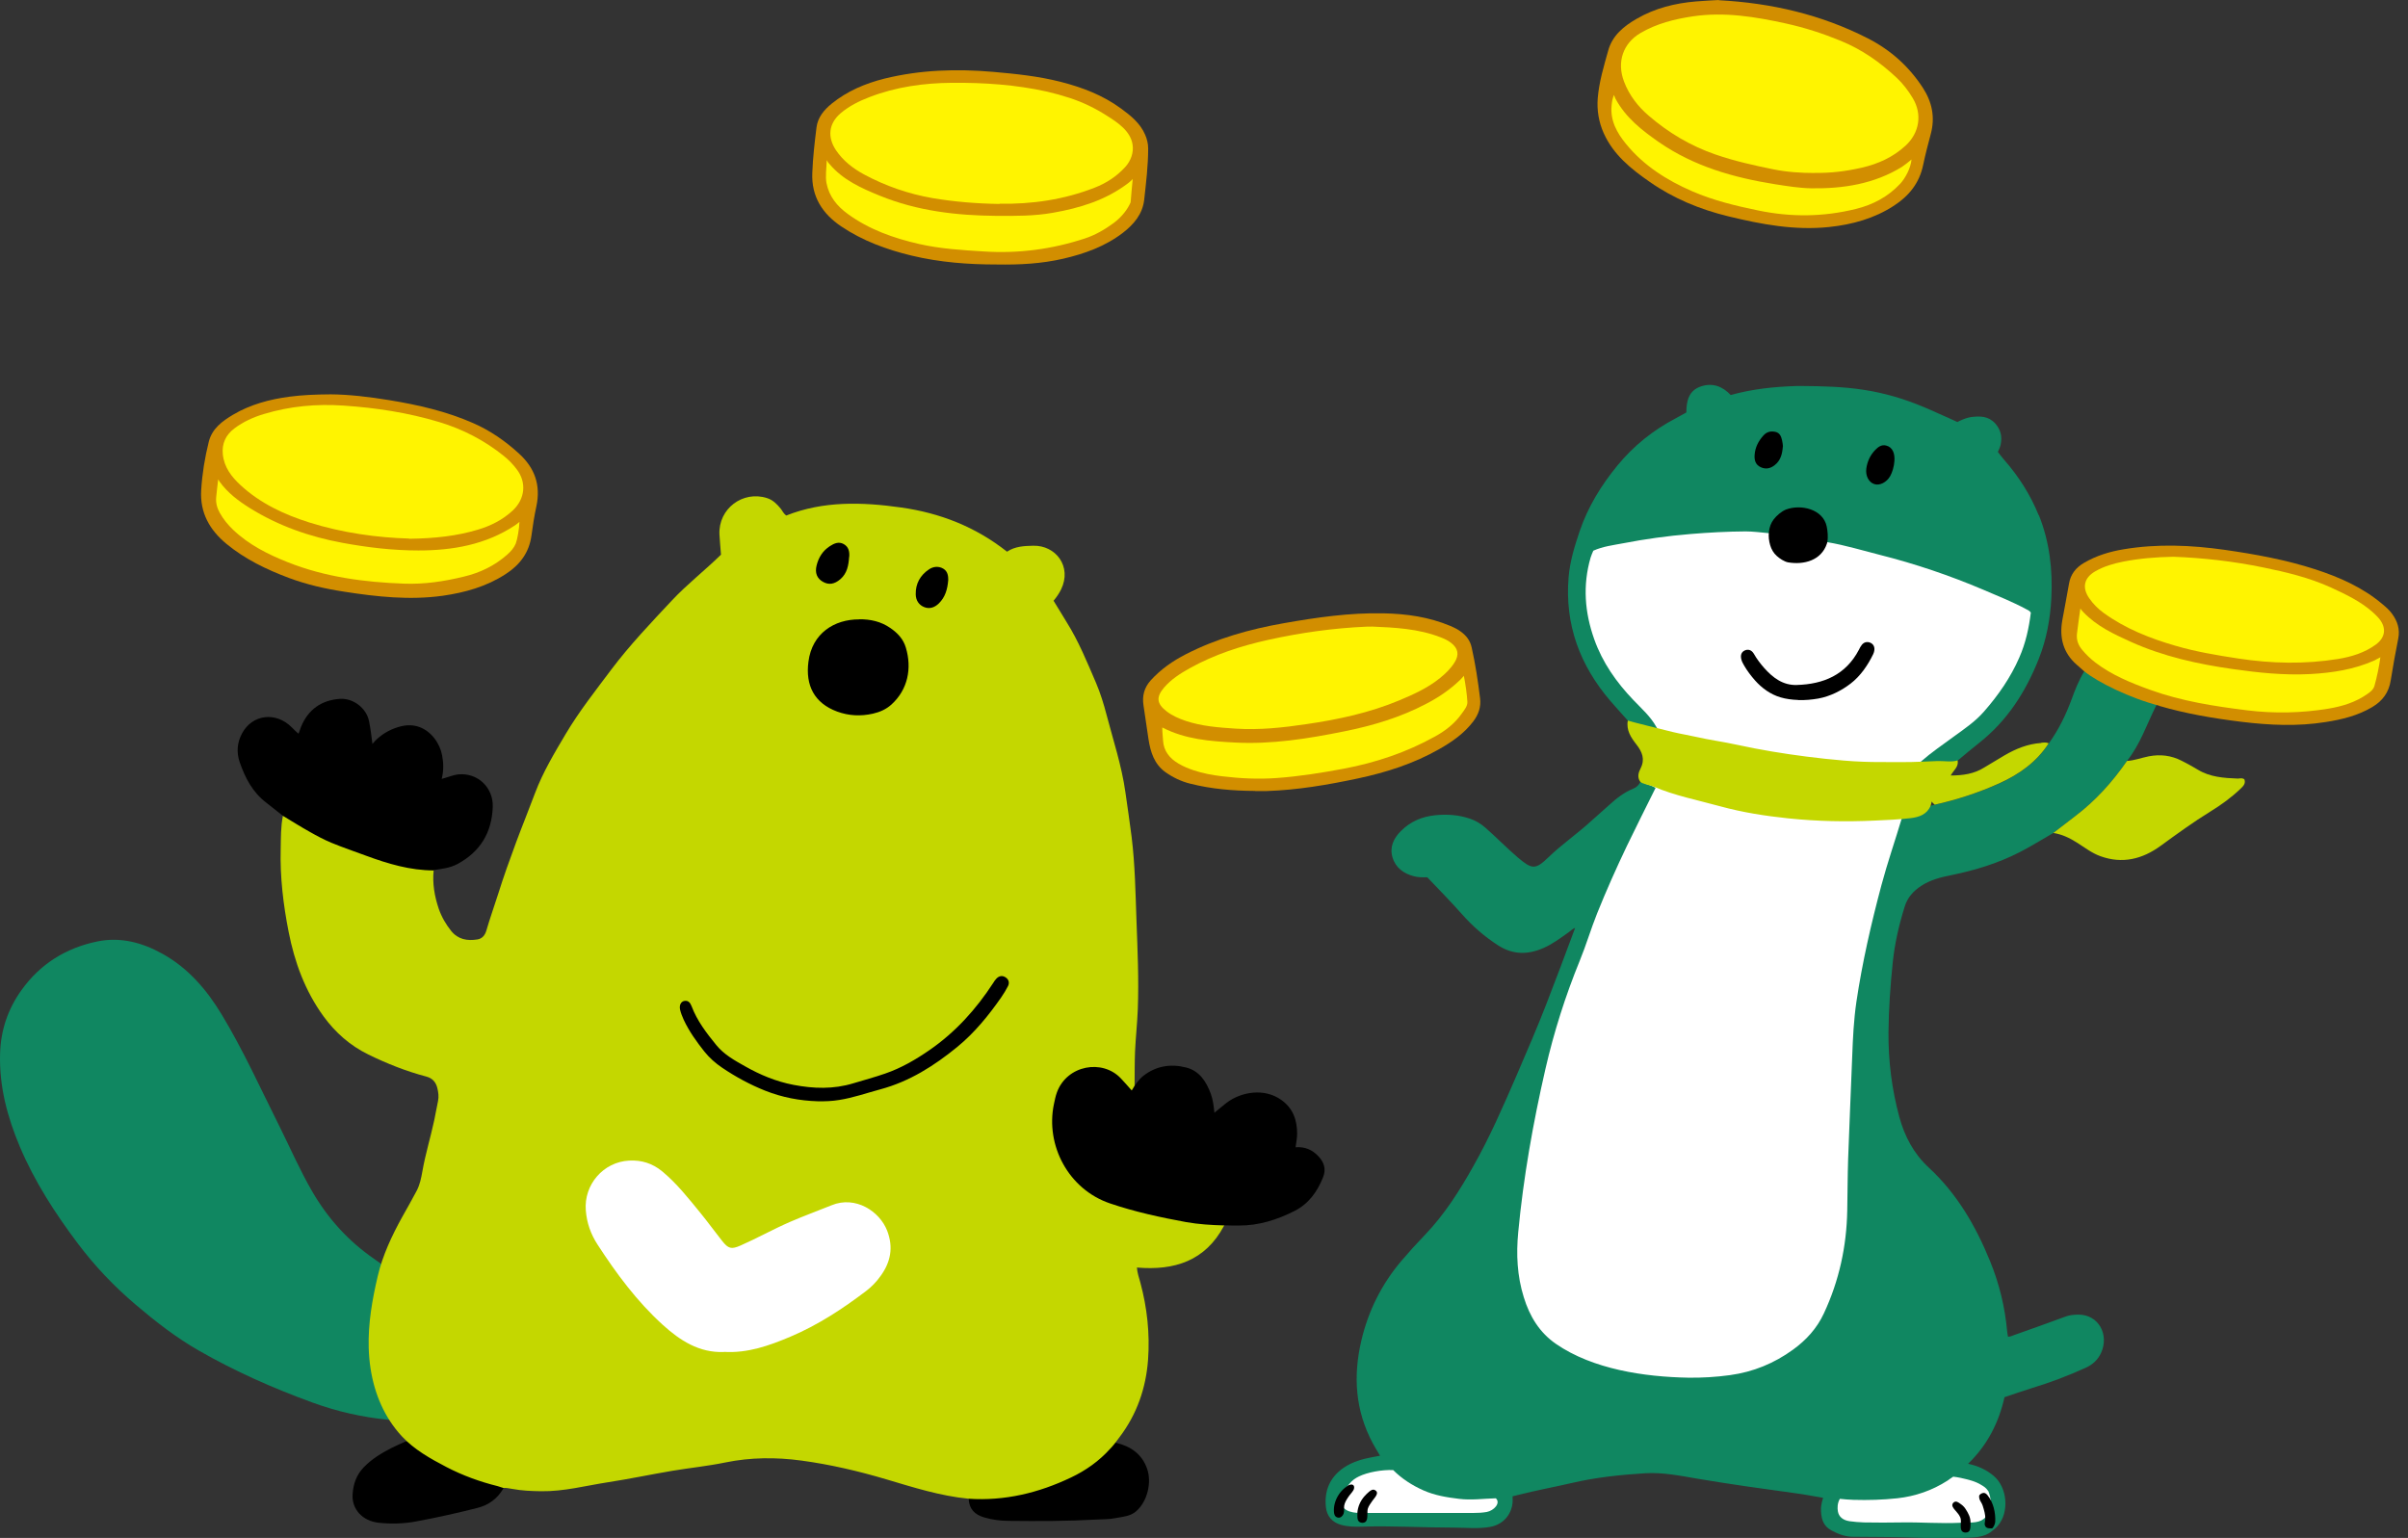 <svg width="263" height="168" viewBox="0 0 263 168" fill="none" xmlns="http://www.w3.org/2000/svg">
<rect x="0" y="0" width="263" height="168" fill="#333333" stroke="none"/>
<g clip-path="url(#clip0_3043_1148)">
<path fill-rule="evenodd" clip-rule="evenodd" d="M42.413 155.09C39.57 154.813 36.812 154.187 34.139 153.212C29.84 151.646 25.673 149.803 21.71 147.527C19.242 146.118 17.002 144.372 14.834 142.53C12.473 140.53 10.354 138.302 8.499 135.833C6.018 132.534 3.79 129.089 2.177 125.284C0.804 122.032 -0.1 118.66 0.009 115.083C0.081 112.53 0.864 110.23 2.345 108.158C4.393 105.292 7.199 103.558 10.595 102.847C13.124 102.318 15.508 102.944 17.736 104.184C20.542 105.738 22.553 108.086 24.191 110.784C26.588 114.746 28.479 118.961 30.55 123.092C31.718 125.44 32.766 127.849 34.091 130.137C35.801 133.088 38.029 135.557 40.835 137.496C41.112 137.688 41.377 137.881 41.642 138.074C43.207 138.784 47.531 142.108 47.422 147.154C47.302 152.2 44.544 155.223 42.437 155.09H42.413Z" fill="#108761"/>
<path fill-rule="evenodd" clip-rule="evenodd" d="M121.909 157.608C123.499 157.993 124.715 158.824 125.281 160.426C125.823 161.943 125.305 164.027 124.101 165.074C123.451 165.653 122.608 165.676 121.825 165.833C121.139 165.978 120.44 165.942 119.754 165.99C116.562 166.17 113.371 166.17 110.179 166.134C109.276 166.134 108.385 166.014 107.506 165.761C106.458 165.46 105.844 164.834 105.796 163.714C105.796 161.401 112.708 156.006 121.909 157.608Z" fill="black"/>
<path fill-rule="evenodd" clip-rule="evenodd" d="M44.4 157.415C48.844 156.524 53.625 157.741 54.998 162.558C54.347 163.702 53.372 164.413 52.12 164.726C49.928 165.28 47.724 165.773 45.508 166.183C44.135 166.448 42.75 166.484 41.365 166.34C39.583 166.147 38.402 164.858 38.511 163.22C38.583 162.112 38.932 161.101 39.727 160.282C40.594 159.379 41.654 158.74 42.75 158.174C43.292 157.897 43.846 157.668 44.4 157.415Z" fill="black"/>
<path fill-rule="evenodd" clip-rule="evenodd" d="M47.362 95.08C47.218 96.513 47.459 97.911 47.916 99.26C48.229 100.163 48.699 100.97 49.277 101.692C50.024 102.62 51.035 102.8 52.143 102.619C52.685 102.535 52.974 102.138 53.119 101.656C53.504 100.319 53.974 99.019 54.395 97.694C54.998 95.767 55.684 93.864 56.383 91.973C57.045 90.191 57.767 88.432 58.43 86.65C59.297 84.338 60.562 82.242 61.802 80.147C63.271 77.678 65.054 75.426 66.776 73.126C68.799 70.44 71.111 68.019 73.4 65.575C75.061 63.804 76.976 62.323 78.747 60.589C78.698 59.878 78.614 59.132 78.578 58.385C78.445 55.579 81.119 53.556 83.781 54.411C84.419 54.616 84.853 55.061 85.262 55.555C85.455 55.784 85.551 56.085 85.876 56.313C89.923 54.712 94.126 54.832 98.401 55.434C102.688 56.037 106.554 57.554 109.986 60.264C110.866 59.674 111.853 59.637 112.853 59.613C115.297 59.553 117.116 61.877 115.888 64.394C115.671 64.828 115.406 65.225 115.069 65.623C115.562 66.406 116.02 67.189 116.49 67.947C117.814 70.055 118.742 72.355 119.717 74.619C120.187 75.727 120.548 76.895 120.849 78.051C121.584 80.858 122.499 83.615 122.909 86.494C123.138 88.132 123.39 89.769 123.595 91.419C123.969 94.454 124.017 97.537 124.125 100.548C124.246 103.787 124.39 107.015 124.27 110.243C124.209 111.784 124.041 113.314 123.969 114.843C123.92 116.048 123.932 117.252 123.92 118.468C123.704 121.395 127.509 128.018 129.966 129.427C132.411 130.836 134.651 131.511 133.675 133.919C131.64 137.737 128.28 138.809 124.173 138.46C124.209 139.026 124.402 139.568 124.547 140.098C125.293 142.868 125.594 145.674 125.39 148.528C125.161 151.635 124.173 154.489 122.27 156.994C122.126 157.187 122.078 157.259 121.753 157.681C121.512 157.994 121.319 158.186 121.259 158.247C120.055 159.595 118.585 160.631 116.984 161.39C113.455 163.076 109.734 163.979 105.783 163.714C102.7 163.413 99.75 162.474 96.799 161.595C93.752 160.691 90.657 159.969 87.526 159.547C84.768 159.174 81.998 159.186 79.228 159.752C77.314 160.149 75.35 160.342 73.412 160.667C71.063 161.065 68.727 161.558 66.366 161.92C63.958 162.293 61.585 162.931 59.104 162.895C58.044 162.883 56.985 162.835 55.949 162.642C55.624 162.594 55.299 162.51 54.962 162.534C54.757 162.474 54.564 162.401 54.359 162.341C52.408 161.859 50.53 161.173 48.747 160.246C47.013 159.342 45.231 158.343 43.894 156.898C41.991 154.85 40.895 152.249 40.474 149.503C40.353 148.745 40.293 147.974 40.269 147.215C40.197 144.565 40.654 141.964 41.256 139.399C41.786 137.135 42.798 134.979 43.918 132.956C44.448 132.005 44.99 131.065 45.496 130.102C45.857 129.427 46.001 128.693 46.134 127.946C46.459 126.079 47.025 124.249 47.422 122.394C47.567 121.684 47.712 120.973 47.844 120.263C47.94 119.781 47.88 119.311 47.76 118.83C47.591 118.179 47.206 117.77 46.568 117.601C44.376 117.023 42.28 116.192 40.233 115.192C38.222 114.205 36.632 112.796 35.331 111.014C33.32 108.244 32.176 105.112 31.526 101.8C30.936 98.814 30.574 95.779 30.658 92.72C30.683 91.516 30.659 90.299 30.899 89.119C31.261 87.854 34.416 86.662 38.956 87.854C43.292 89.071 48.374 90.685 47.35 95.069L47.362 95.08Z" fill="#C4D700"/>
<path fill-rule="evenodd" clip-rule="evenodd" d="M79.084 147.673C81.661 147.83 84.034 146.987 86.334 146.011C89.321 144.747 92.03 142.976 94.608 141.013C95.21 140.556 95.74 140.002 96.173 139.387C97.281 137.87 97.594 136.256 96.896 134.438C96.077 132.318 93.439 130.584 90.826 131.656C89.321 132.27 87.779 132.824 86.286 133.474C84.455 134.269 82.721 135.245 80.89 136.051C79.879 136.497 79.554 136.413 78.867 135.546C78.06 134.534 77.302 133.474 76.483 132.475C75.182 130.885 73.918 129.271 72.316 127.946C71.256 127.079 70.076 126.706 68.715 126.778C65.897 126.923 63.753 129.404 63.982 132.222C64.09 133.595 64.524 134.811 65.258 135.943C67.318 139.123 69.57 142.158 72.376 144.711C74.267 146.421 76.35 147.794 79.072 147.685L79.084 147.673Z" fill="white"/>
<path fill-rule="evenodd" clip-rule="evenodd" d="M133.687 133.859C132.302 133.823 130.929 133.739 129.556 133.498C126.738 132.98 123.944 132.378 121.223 131.451C116.694 129.909 114.177 125.116 115.105 120.624C115.201 120.178 115.285 119.733 115.442 119.311C116.538 116.349 120.404 115.65 122.427 117.806C122.8 118.203 123.234 118.697 123.607 119.119C123.956 118.529 124.342 117.938 124.896 117.505C126.293 116.421 127.883 116.192 129.52 116.602C131.002 116.963 131.76 118.155 132.254 119.516C132.483 120.142 132.555 120.805 132.64 121.551C133.109 121.166 133.531 120.805 133.964 120.467C135.53 119.275 138.083 118.805 139.962 120.166C141.238 121.082 141.672 122.37 141.672 123.851C141.672 124.321 141.563 124.803 141.503 125.321C142.527 125.236 143.358 125.61 144.02 126.332C144.622 126.983 144.851 127.717 144.514 128.572C143.888 130.162 142.936 131.499 141.383 132.282C139.48 133.245 137.481 133.883 135.313 133.871C134.771 133.871 134.229 133.871 133.687 133.847V133.859Z" fill="black"/>
<path fill-rule="evenodd" clip-rule="evenodd" d="M47.362 95.08C44.797 95.08 42.377 94.357 39.992 93.478C38.727 93.008 37.439 92.575 36.186 92.057C35.38 91.72 34.609 91.31 33.85 90.877C32.85 90.323 31.887 89.709 30.899 89.118C30.285 88.637 29.683 88.143 29.057 87.661C27.564 86.517 26.769 84.952 26.178 83.254C25.817 82.194 25.889 81.122 26.443 80.098C27.576 78.015 30.141 77.714 31.875 79.46C32.104 79.689 32.344 79.942 32.609 80.146C32.706 79.881 32.79 79.629 32.887 79.376C33.669 77.497 35.102 76.485 37.126 76.341C38.571 76.245 40.016 77.341 40.305 78.774C40.462 79.532 40.582 80.496 40.678 81.266C40.871 81.025 41.052 80.833 41.22 80.688C41.979 80.014 42.846 79.568 43.834 79.328C44.556 79.159 45.219 79.207 45.797 79.412C47.158 79.906 48.061 81.266 48.29 82.519C48.446 83.35 48.47 84.181 48.242 85.084C48.928 84.903 49.482 84.65 50.084 84.59C52.192 84.397 53.902 86.047 53.818 88.167C53.709 90.973 52.444 93.045 49.964 94.381C49.133 94.827 48.242 94.911 47.35 95.044L47.362 95.08Z" fill="black"/>
<path fill-rule="evenodd" clip-rule="evenodd" d="M93.837 67.647C95.077 67.635 96.221 67.888 97.257 68.61C98.052 69.164 98.666 69.814 98.943 70.766C99.605 72.994 99.172 75.318 97.353 76.968C96.775 77.486 96.089 77.787 95.342 77.956C94.017 78.257 92.705 78.197 91.428 77.727C88.923 76.799 87.96 74.861 88.297 72.283C88.694 69.176 91.127 67.647 93.837 67.659V67.647Z" fill="black"/>
<path fill-rule="evenodd" clip-rule="evenodd" d="M89.309 120.298C87.334 120.238 85.431 119.877 83.576 119.142C81.914 118.48 80.361 117.637 78.879 116.637C78.145 116.144 77.494 115.565 76.94 114.879C76.073 113.783 75.266 112.663 74.676 111.398C74.52 111.037 74.363 110.676 74.279 110.291C74.171 109.797 74.375 109.411 74.737 109.339C75.182 109.255 75.387 109.544 75.531 109.905C76.133 111.507 77.169 112.856 78.241 114.168C79.084 115.204 80.228 115.83 81.36 116.469C83.01 117.408 84.768 118.143 86.659 118.504C88.851 118.926 91.031 118.998 93.199 118.335C94.355 117.986 95.523 117.673 96.667 117.276C98.425 116.673 100.015 115.746 101.532 114.698C104.351 112.747 106.603 110.255 108.469 107.388C108.578 107.208 108.698 107.027 108.843 106.882C109.132 106.593 109.481 106.533 109.83 106.762C110.179 106.991 110.276 107.352 110.095 107.713C109.878 108.135 109.625 108.556 109.348 108.954C107.963 110.941 106.434 112.819 104.555 114.361C102.038 116.42 99.329 118.143 96.137 118.998C94.656 119.395 93.199 119.913 91.669 120.154C90.886 120.286 90.116 120.31 89.333 120.298H89.309Z" fill="black"/>
<path fill-rule="evenodd" clip-rule="evenodd" d="M92.74 60.842C92.68 61.757 92.523 62.636 91.777 63.274C91.139 63.816 90.525 63.925 89.874 63.551C89.236 63.19 88.984 62.588 89.188 61.769C89.405 60.902 89.85 60.168 90.633 59.662C91.115 59.349 91.609 59.132 92.15 59.433C92.692 59.734 92.801 60.264 92.752 60.842H92.74Z" fill="black"/>
<path fill-rule="evenodd" clip-rule="evenodd" d="M103.567 63.346C103.483 64.394 103.23 65.236 102.544 65.911C102.098 66.344 101.568 66.549 100.978 66.332C100.364 66.103 100.027 65.586 100.015 64.923C99.991 63.755 100.509 62.828 101.472 62.19C101.942 61.877 102.508 61.817 103.025 62.118C103.531 62.419 103.567 62.949 103.567 63.358V63.346Z" fill="black"/>
<path fill-rule="evenodd" clip-rule="evenodd" d="M176.404 55.434C171.503 59.384 170.696 66.996 173.273 70.946C175.862 74.896 180.354 78.702 180.619 81.291C180.884 83.868 178.307 88.36 176.669 91.768C175.031 95.165 169.323 110.953 165.65 124.839C161.977 138.713 159.255 153.273 182.113 153.55C204.971 153.827 204.971 144.024 204.561 132.872C204.152 121.708 204.561 104.293 207.415 95.044C210.27 85.795 211.498 84.157 214.762 80.761C218.025 77.365 223.204 73.547 222.794 65.117C214.087 55.723 183.064 51.653 176.392 55.458L176.404 55.434Z" fill="white"/>
<path fill-rule="evenodd" clip-rule="evenodd" d="M222.662 56.278C221.747 54.014 220.446 51.991 218.832 50.16C218.603 49.895 218.387 49.594 218.206 49.365C218.278 49.184 218.435 48.919 218.507 48.582C218.7 47.667 218.507 46.932 217.929 46.27C217.158 45.427 216.267 45.439 215.267 45.559C214.906 45.62 214.545 45.74 214.148 45.921C214.003 45.969 213.919 46.041 213.786 46.101C213.63 46.029 212.907 45.704 212.738 45.62C212.389 45.451 212.028 45.319 211.679 45.15C211.161 44.909 210.631 44.681 210.113 44.464C209.065 44.03 207.993 43.633 206.898 43.319C205.802 43.006 204.694 42.754 203.562 42.585C202.43 42.404 201.298 42.308 200.153 42.248C199.009 42.187 197.865 42.175 196.721 42.163C196.577 42.163 196.444 42.163 196.312 42.163C193.855 42.236 191.434 42.477 189.025 43.151C188.158 42.224 187.099 41.802 185.846 42.187C184.437 42.621 184.184 43.801 184.184 45.054C183.775 45.283 183.401 45.487 183.028 45.692C180.559 46.981 178.416 48.703 176.657 50.846C174.887 53.002 173.43 55.363 172.526 58.036C171.972 59.674 171.467 61.324 171.322 63.046C170.889 68.213 172.551 72.681 175.887 76.57C176.513 77.305 177.175 78.016 177.813 78.738C178.945 80.232 182.245 81.255 180.908 79.413C180.27 78.257 179.283 77.401 178.391 76.462C176.525 74.511 175.019 72.367 174.116 69.814C173.08 66.888 172.852 63.937 173.719 60.926C173.791 60.674 173.911 60.42 174.02 60.156C175.068 59.686 176.176 59.553 177.259 59.349C179.68 58.879 182.125 58.542 184.594 58.337C186.617 58.169 188.628 58.06 190.651 58.048C191.494 58.048 192.337 58.169 193.18 58.241C195.18 58.602 197.516 58.879 199.599 59.228C201.538 59.554 203.417 60.132 205.32 60.613C209.186 61.589 212.955 62.865 216.64 64.431C218.218 65.105 219.82 65.744 221.337 66.563C221.494 66.647 221.674 66.707 221.807 66.924C221.602 68.586 221.241 70.26 220.542 71.838C219.591 74.017 218.254 75.944 216.689 77.727C215.725 78.835 214.521 79.641 213.341 80.497C212.148 81.376 210.92 82.207 209.812 83.182C208.945 84.832 212.666 84.194 213.822 83.074C214.593 82.435 215.352 81.785 216.135 81.171C219.218 78.75 221.253 75.571 222.674 71.97C223.517 69.85 223.927 67.61 224.047 65.346C224.204 62.239 223.854 59.192 222.686 56.278H222.662Z" fill="#108761"/>
<path fill-rule="evenodd" clip-rule="evenodd" d="M235.476 77.112C234.452 79.159 233.754 81.315 232.309 83.122C230.707 85.434 228.84 87.493 226.6 89.191C225.817 89.781 225.034 90.396 224.252 90.998C223.023 91.696 221.831 92.455 220.554 93.105C218.194 94.31 215.701 95.069 213.112 95.598C211.956 95.827 210.824 96.116 209.812 96.779C208.981 97.333 208.343 98.031 208.042 98.994C207.415 100.994 206.946 103.017 206.729 105.088C206.464 107.641 206.283 110.207 206.259 112.772C206.235 115.891 206.621 118.974 207.439 121.997C208.018 124.141 209.029 126.043 210.679 127.561C213.762 130.415 215.797 133.944 217.363 137.785C218.363 140.242 218.977 142.771 219.218 145.409C219.23 145.589 219.29 145.854 219.314 146.023C219.639 145.999 219.784 145.902 220 145.83C221.879 145.168 223.758 144.494 225.625 143.807C226.058 143.65 226.504 143.614 226.961 143.602C229.225 143.578 230.382 145.806 229.478 147.781C229.141 148.516 228.587 149.046 227.829 149.395C225.902 150.274 223.927 151.021 221.903 151.635C220.928 151.936 219.952 152.285 218.929 152.622C218.314 155.38 217.086 157.825 214.954 159.896C216.074 160.137 216.954 160.559 217.724 161.197C219.254 162.462 219.483 165.208 218.182 166.689C218.037 166.87 217.893 166.978 217.628 167.195C217.002 167.737 216.279 167.905 215.34 167.953C212.859 168.086 210.39 168.002 207.909 167.929C206.067 167.881 204.224 167.893 202.381 167.869C201.55 167.869 200.78 167.58 200.057 167.195C199.238 166.749 198.949 166.123 198.889 165.111C198.853 164.63 198.949 164.148 199.118 163.618C198.082 163.437 197.082 163.245 196.083 163.112C192.554 162.63 189.026 162.137 185.509 161.547C183.582 161.221 181.655 160.812 179.668 160.932C176.982 161.101 174.309 161.378 171.684 161.992C169.769 162.438 167.842 162.787 165.939 163.269C165.71 163.329 165.469 163.389 165.204 163.449C165.204 163.678 165.216 163.883 165.204 164.1C165.096 165.472 164.144 166.532 162.784 166.785C161.459 167.026 160.122 166.87 158.797 166.87C155.473 166.87 152.149 166.665 148.826 166.761C148.043 166.785 147.26 166.785 146.477 166.568C145.49 166.291 144.924 165.617 144.815 164.641C144.623 162.859 145.237 161.378 146.754 160.33C147.694 159.692 148.765 159.379 149.873 159.174C150.126 159.126 150.391 159.078 150.728 159.017C150.427 158.512 150.162 158.078 149.922 157.633C148.019 154.068 147.778 150.322 148.681 146.456C149.44 143.205 150.897 140.278 153.065 137.725C153.884 136.762 154.739 135.822 155.618 134.907C157.774 132.667 159.412 130.066 160.929 127.368C162.747 124.153 164.205 120.78 165.674 117.396C166.77 114.843 167.878 112.29 168.877 109.713C169.913 107.051 171.009 104.125 172.033 101.367C171.816 101.403 171.467 101.74 171.31 101.849C170.443 102.463 169.6 103.101 168.625 103.535C166.926 104.293 165.276 104.33 163.627 103.27C162.133 102.306 160.833 101.174 159.664 99.85C158.424 98.453 157.111 97.116 155.883 95.827C155.269 95.851 154.847 95.827 154.426 95.719C153.306 95.43 152.427 94.791 152.089 93.659C151.752 92.539 152.21 91.564 153.005 90.781C154.04 89.733 155.329 89.192 156.798 89.047C158.075 88.927 159.327 89.011 160.556 89.432C161.194 89.649 161.748 89.986 162.254 90.432C163.458 91.492 164.566 92.636 165.794 93.683C167.336 94.984 167.697 95.02 169.118 93.647C170.6 92.214 172.298 91.058 173.815 89.661C174.453 89.071 175.14 88.505 175.778 87.915C176.561 87.192 177.392 86.554 178.391 86.144C178.753 86 178.994 85.747 179.162 85.422C179.728 85.615 180.306 85.759 180.824 86.06C179.776 88.168 178.717 90.275 177.693 92.395C176.537 94.815 175.441 97.272 174.441 99.765C173.755 101.475 173.237 103.246 172.539 104.944C170.973 108.786 169.72 112.724 168.793 116.758C167.444 122.647 166.385 128.596 165.819 134.606C165.59 137.003 165.698 139.363 166.421 141.687C167.059 143.783 168.143 145.565 169.949 146.806C173.972 149.576 179.596 150.406 184.389 150.491C185.906 150.515 187.436 150.419 188.941 150.214C191.494 149.865 193.77 148.925 195.83 147.432C197.263 146.396 198.443 145.108 199.202 143.47C200.864 139.917 201.683 136.16 201.755 132.246C201.791 130.367 201.791 128.5 201.851 126.622C201.984 122.876 202.153 119.143 202.297 115.397C202.369 113.398 202.466 111.411 202.755 109.436C203.393 105.137 204.368 100.897 205.488 96.694C206.127 94.298 207.018 91.709 207.728 89.336C208.114 89.252 208.367 89.228 208.764 89.191C209.378 88.662 209.788 88.264 210.872 88.011C213.485 87.445 215.966 86.662 218.375 85.579C220.554 84.591 222.445 83.254 223.77 81.207C224.854 79.702 225.649 78.052 226.287 76.317C226.648 75.33 227.034 74.342 227.648 73.319C228.467 72.018 230.55 70.356 233.079 71.115C235.44 71.813 236.993 74.125 235.5 77.1L235.476 77.112Z" fill="#108761"/>
<path fill-rule="evenodd" clip-rule="evenodd" d="M235.837 77.113C238.776 77.968 241.775 78.474 244.809 78.847C247.88 79.221 250.951 79.365 254.022 78.871C255.793 78.594 257.515 78.173 259.08 77.246C260.225 76.571 260.911 75.632 261.116 74.307C261.357 72.789 261.634 71.272 261.935 69.755C262.139 68.731 261.85 67.852 261.248 67.033C260.959 66.636 260.598 66.322 260.224 66.009C258.069 64.179 255.54 63.059 252.878 62.192C249.651 61.144 246.315 60.542 242.967 60.06C239.306 59.542 235.62 59.386 231.947 60C230.418 60.253 228.949 60.698 227.6 61.493C226.721 62.011 226.143 62.733 225.974 63.769C225.745 65.106 225.48 66.443 225.239 67.78C224.914 69.67 225.336 71.32 226.829 72.621C227.094 72.862 227.359 73.091 227.612 73.308C229.081 74.512 232.646 76.27 235.825 77.089L235.837 77.113Z" fill="#D28E00"/>
<path fill-rule="evenodd" clip-rule="evenodd" d="M237.367 60.817C235.5 60.853 233.657 60.998 231.851 61.359C230.815 61.564 229.792 61.865 228.864 62.395C227.612 63.106 227.371 64.189 228.19 65.358C228.623 65.984 229.153 66.514 229.768 66.96C232.152 68.682 234.838 69.741 237.632 70.548C239.872 71.199 242.16 71.584 244.46 71.933C248.097 72.487 251.734 72.572 255.371 71.981C256.84 71.74 258.249 71.307 259.478 70.416C260.526 69.645 260.67 68.609 259.863 67.598C259.659 67.345 259.406 67.116 259.165 66.887C257.816 65.683 256.202 64.924 254.588 64.177C252.204 63.094 249.687 62.491 247.134 61.974C243.906 61.311 240.63 60.938 237.367 60.817Z" fill="#FFF400"/>
<path fill-rule="evenodd" clip-rule="evenodd" d="M216.857 165.725C217.688 164.858 217.435 163.485 217.17 162.895C216.893 162.498 216.689 162.389 216.436 162.233C215.737 161.787 214.942 161.619 214.148 161.438C213.895 161.378 213.521 161.33 213.329 161.306C213.076 161.45 212.943 161.582 212.702 161.739C211.028 162.811 209.198 163.449 207.211 163.666C205.621 163.835 204.031 163.883 202.43 163.835C201.924 163.822 201.406 163.774 200.948 163.726C200.671 164.196 200.671 164.738 200.732 165.087C200.828 165.677 201.273 166.062 202.008 166.171C202.514 166.243 203.008 166.279 203.574 166.303C204.971 166.328 206.307 166.328 207.692 166.303C209.836 166.267 211.968 166.448 214.111 166.34C215.484 166.316 216.243 166.388 216.869 165.737L216.857 165.725Z" fill="white"/>
<path fill-rule="evenodd" clip-rule="evenodd" d="M149.355 165.268C153.221 165.268 157.075 165.268 160.941 165.268C161.423 165.268 161.904 165.244 162.386 165.16C163.157 165.015 163.94 164.196 163.374 163.666C162.037 163.703 160.688 163.895 159.351 163.726C158.039 163.57 156.714 163.353 155.485 162.811C154.233 162.257 153.101 161.523 152.161 160.583C150.909 160.535 149.355 160.824 148.416 161.282C148.043 161.463 147.645 161.727 147.38 162.089C146.742 162.811 146.26 163.341 146.513 164.269C146.718 165.039 147.669 165.388 149.355 165.244V165.268Z" fill="white"/>
<path fill-rule="evenodd" clip-rule="evenodd" d="M222.939 81.159C221.482 81.255 220.181 81.785 218.941 82.507C218.182 82.953 217.435 83.411 216.689 83.856C215.605 84.531 214.4 84.711 213.052 84.711C213.377 84.133 213.955 83.748 213.81 83.061C213.22 83.278 212.233 83.109 211.618 83.134C210.643 83.17 209.68 83.218 208.704 83.242C207.62 83.266 206.548 83.242 205.452 83.242C202.743 83.266 200.033 82.989 197.347 82.652C194.782 82.327 192.229 81.905 189.688 81.351C188.219 81.026 186.725 80.833 185.256 80.496C184.413 80.303 183.558 80.171 182.715 79.966C182.305 79.87 177.789 78.75 177.789 78.714C177.597 79.774 178.139 80.568 178.741 81.339C179.355 82.134 179.692 82.929 179.186 83.929C178.958 84.374 178.789 84.892 179.15 85.398C179.319 85.615 180.294 85.795 180.583 85.916C182.872 86.903 185.449 87.409 187.857 88.071C190.314 88.746 192.807 89.131 195.336 89.396C198.467 89.721 201.599 89.782 204.742 89.637C206.055 89.577 207.367 89.528 208.668 89.372C209.607 89.263 210.474 88.963 210.86 88.011C210.908 87.867 210.956 87.71 210.98 87.553C211.016 87.626 211.137 87.758 211.305 87.903C213.75 87.349 216.099 86.59 218.363 85.566C220.542 84.579 222.433 83.242 223.758 81.195C223.493 81.074 223.228 81.111 222.951 81.135L222.939 81.159Z" fill="#C4D700"/>
<path fill-rule="evenodd" clip-rule="evenodd" d="M224.252 90.998C225.034 90.396 225.817 89.782 226.6 89.192C228.852 87.493 230.707 85.434 232.309 83.122C233.127 83.074 233.898 82.773 234.693 82.616C235.958 82.375 237.15 82.52 238.294 83.11C238.884 83.411 239.462 83.724 240.04 84.073C241.377 84.892 242.894 84.989 244.412 85.049C244.617 85.049 244.833 84.965 245.038 85.073C245.062 85.085 245.086 85.109 245.122 85.121C245.303 85.567 245.026 85.856 244.737 86.132C243.725 87.108 242.605 87.915 241.413 88.65C239.534 89.806 237.752 91.106 235.982 92.395C233.983 93.852 231.803 94.394 229.406 93.527C228.467 93.19 227.672 92.564 226.829 92.034C226.034 91.528 225.191 91.13 224.252 90.986V90.998Z" fill="#C4D700"/>
<path fill-rule="evenodd" clip-rule="evenodd" d="M259.984 71.802C259.851 72.789 259.598 74.005 259.333 74.933C259.213 75.33 258.9 75.571 258.574 75.8C257.286 76.715 255.817 77.161 254.287 77.414C251.349 77.895 248.398 77.956 245.448 77.595C241.847 77.149 238.27 76.595 234.837 75.354C232.742 74.596 230.671 73.753 228.864 72.38C228.334 71.97 227.852 71.513 227.431 71.007C227.009 70.513 226.769 69.935 226.841 69.249C226.937 68.418 227.094 67.334 227.214 66.478C227.359 66.671 227.467 66.792 227.551 66.876C229.009 68.406 230.875 69.272 232.742 70.116C236.295 71.717 240.064 72.549 243.906 73.091C246.688 73.488 249.482 73.777 252.3 73.632C254.733 73.5 257.105 73.139 259.345 72.139C259.478 72.079 259.791 71.886 259.996 71.79L259.984 71.802Z" fill="#FFF400"/>
<path fill-rule="evenodd" clip-rule="evenodd" d="M216.833 165.931C216.857 165.485 216.701 164.955 216.556 164.498C216.412 164.04 216.147 163.908 216.159 163.438C216.159 163.245 216.472 163.089 216.628 163.077C216.821 163.065 216.953 163.185 217.074 163.33C217.712 164.113 217.965 165.232 217.917 166.22C217.917 166.46 217.7 166.93 217.555 166.954C217.146 166.954 216.809 166.954 216.761 166.46C216.761 166.352 216.821 166.147 216.833 165.943V165.931Z" fill="black"/>
<path fill-rule="evenodd" clip-rule="evenodd" d="M148.248 165.268C148.296 164.593 148.573 163.955 149.03 163.437C149.187 163.269 149.343 163.1 149.524 162.956C149.705 162.799 149.946 162.643 150.174 162.775C150.74 163.076 150.054 163.679 149.873 163.967C149.705 164.232 149.488 164.485 149.392 164.798C149.307 165.087 149.391 165.617 149.295 165.966C149.235 166.195 149.078 166.364 148.753 166.34C148.44 166.316 148.284 166.111 148.26 165.81C148.248 165.629 148.248 165.448 148.26 165.28L148.248 165.268Z" fill="black"/>
<path fill-rule="evenodd" clip-rule="evenodd" d="M147.525 162.161C147.525 162.161 147.561 162.161 147.585 162.161C147.946 162.161 147.958 162.534 147.814 162.787C147.669 163.04 147.44 163.257 147.272 163.51C147.079 163.799 146.875 164.112 146.814 164.461C146.766 164.762 146.85 165.075 146.742 165.364C146.634 165.617 146.417 165.834 146.116 165.774C145.803 165.701 145.718 165.46 145.694 165.171C145.646 164.557 145.815 163.931 146.14 163.389C146.333 163.064 146.585 162.775 146.874 162.534C147.055 162.39 147.272 162.197 147.525 162.173V162.161Z" fill="black"/>
<path fill-rule="evenodd" clip-rule="evenodd" d="M214.171 166.291C214.171 166.099 214.171 165.894 214.087 165.725C213.955 165.4 213.69 165.172 213.485 164.907C213.329 164.714 213.136 164.485 213.28 164.232C213.353 164.112 213.485 164.027 213.618 164.027C213.81 164.027 214.099 164.256 214.244 164.365C214.436 164.509 214.593 164.69 214.725 164.907C214.978 165.316 215.243 165.75 215.219 166.412C215.207 166.869 215.255 167.411 214.689 167.411C214.364 167.411 214.195 167.231 214.159 166.93C214.135 166.725 214.159 166.52 214.159 166.303L214.171 166.291Z" fill="black"/>
<path fill-rule="evenodd" clip-rule="evenodd" d="M199.574 59.227C199.574 59.227 199.55 59.323 199.538 59.371C198.924 61.226 197.034 61.719 195.3 61.431C194.89 61.358 194.361 61.009 194.06 60.732C193.71 60.419 193.47 60.01 193.337 59.552C193.06 58.625 193.12 57.517 193.722 56.734C194.035 56.325 194.577 55.855 195.059 55.663C196.672 55.048 199.117 55.602 199.514 57.517C199.611 57.975 199.683 58.709 199.574 59.215V59.227Z" fill="black"/>
<path fill-rule="evenodd" clip-rule="evenodd" d="M206.909 50.329C206.873 50.967 206.668 51.617 206.44 52.015C206.054 52.689 205.296 53.075 204.718 52.882C204.103 52.689 203.73 51.978 203.839 51.172C203.947 50.413 204.26 49.727 204.802 49.161C205.127 48.824 205.488 48.547 205.994 48.667C206.741 48.848 206.957 49.57 206.909 50.329Z" fill="black"/>
<path fill-rule="evenodd" clip-rule="evenodd" d="M194.722 48.763C194.661 49.581 194.481 50.304 193.83 50.81C193.373 51.171 192.867 51.291 192.313 51.038C191.735 50.774 191.591 50.268 191.639 49.678C191.699 48.871 192.048 48.184 192.59 47.582C192.951 47.173 193.385 47.065 193.903 47.173C194.396 47.282 194.541 47.679 194.637 48.1C194.697 48.329 194.71 48.57 194.734 48.775L194.722 48.763Z" fill="black"/>
<path fill-rule="evenodd" clip-rule="evenodd" d="M196.396 76.462C195.721 76.438 195.059 76.354 194.457 76.173C193.361 75.848 192.422 75.161 191.675 74.318C191.242 73.825 190.82 73.271 190.495 72.705C190.374 72.5 190.254 72.283 190.194 72.054C190.061 71.573 190.194 71.223 190.555 71.055C190.916 70.886 191.302 70.983 191.555 71.416C191.868 71.97 192.253 72.476 192.675 72.958C193.626 74.029 194.734 74.873 196.239 74.824C199.166 74.74 201.599 73.716 203.032 70.971C203.128 70.778 203.224 70.585 203.357 70.428C203.598 70.139 203.923 70.067 204.26 70.2C204.597 70.344 204.754 70.633 204.718 71.006C204.706 71.151 204.658 71.308 204.597 71.44C204.019 72.644 203.2 73.849 202.128 74.668C201.117 75.45 199.864 76.077 198.588 76.306C197.901 76.426 197.143 76.498 196.396 76.474V76.462Z" fill="black"/>
<path fill-rule="evenodd" clip-rule="evenodd" d="M187.725 0.024C193.47 0.325 198.925 1.59 204.031 4.203C206.5 5.468 208.499 7.262 210.017 9.598C211.016 11.14 211.366 12.802 210.884 14.608C210.583 15.741 210.282 16.884 210.041 18.041C209.632 20.004 208.487 21.413 206.85 22.473C204.706 23.87 202.297 24.532 199.78 24.797C196.023 25.194 192.374 24.508 188.761 23.629C185.69 22.882 182.787 21.69 180.186 19.871C178.139 18.45 176.212 16.909 175.152 14.536C174.61 13.32 174.405 12.055 174.502 10.743C174.646 8.96 175.164 7.25 175.646 5.528C176.103 3.866 177.344 2.866 178.765 2.047C180.764 0.891 182.944 0.349 185.232 0.157C186.075 0.084 186.918 0.048 187.737 0L187.725 0.024Z" fill="#D28E00"/>
<path fill-rule="evenodd" clip-rule="evenodd" d="M198.203 18.885C199.937 18.921 201.647 18.704 203.333 18.318C205.127 17.909 206.753 17.174 208.126 15.91C209.644 14.513 209.969 12.478 208.909 10.719C208.427 9.912 207.861 9.166 207.175 8.515C205.356 6.805 203.345 5.396 201.009 4.445C199.07 3.65 197.095 3.012 195.059 2.566C191.711 1.831 188.351 1.277 184.907 1.783C182.896 2.084 180.945 2.566 179.162 3.614C177.32 4.698 176.537 6.721 177.38 8.925C177.946 10.406 178.885 11.622 180.066 12.634C182.233 14.501 184.654 15.946 187.388 16.885C189.447 17.596 191.567 18.066 193.698 18.499C195.192 18.8 196.685 18.897 198.203 18.897V18.885Z" fill="#FFF400"/>
<path fill-rule="evenodd" clip-rule="evenodd" d="M208.776 17.414C208.692 18.366 208.09 19.486 207.524 20.088C206.199 21.497 204.561 22.364 202.707 22.822C199.166 23.701 195.613 23.737 192.025 22.99C189.568 22.485 187.123 21.894 184.823 20.895C182.053 19.691 179.536 18.101 177.597 15.728C176.609 14.524 175.851 13.175 176.019 11.513C176.043 11.332 176.055 11.152 176.091 10.971C176.115 10.863 176.188 10.562 176.272 10.369C176.356 10.598 176.405 10.706 176.441 10.778C177.549 12.85 179.331 14.235 181.198 15.536C185.015 18.173 189.339 19.401 193.867 20.124C195.18 20.329 196.504 20.546 197.829 20.57C201.322 20.618 204.694 20.1 207.741 18.221C207.97 18.077 208.499 17.655 208.8 17.402L208.776 17.414Z" fill="#FFF400"/>
<path fill-rule="evenodd" clip-rule="evenodd" d="M137.084 86.397C134.687 86.385 132.315 86.193 129.99 85.603C129.015 85.362 128.112 84.928 127.293 84.35C126.064 83.471 125.655 82.146 125.438 80.749C125.245 79.533 125.089 78.292 124.896 77.076C124.727 76.016 124.968 75.113 125.691 74.306C126.787 73.102 128.087 72.199 129.521 71.464C132.881 69.742 136.494 68.73 140.191 68.08C143.792 67.442 147.405 66.924 151.078 66.996C153.607 67.044 156.076 67.393 158.424 68.381C158.809 68.549 159.195 68.73 159.532 68.983C160.134 69.417 160.568 69.958 160.736 70.729C161.146 72.56 161.423 74.403 161.652 76.269C161.772 77.221 161.483 78.052 160.905 78.81C159.917 80.111 158.605 81.026 157.208 81.821C154.426 83.411 151.415 84.374 148.296 85.037C145.008 85.735 141.708 86.301 138.348 86.409C137.927 86.421 137.505 86.409 137.084 86.409V86.397Z" fill="#D28E00"/>
<path fill-rule="evenodd" clip-rule="evenodd" d="M149.801 68.453C149.62 68.453 149.44 68.453 149.259 68.453C145.634 68.609 142.045 69.115 138.505 69.898C135.518 70.56 132.628 71.499 129.942 72.993C128.906 73.571 127.907 74.209 127.136 75.112C126.245 76.16 126.341 76.871 127.413 77.701C128.039 78.183 128.762 78.496 129.509 78.749C131.279 79.34 133.121 79.472 134.952 79.592C137.553 79.761 140.13 79.484 142.708 79.099C146.176 78.593 149.596 77.858 152.848 76.497C154.402 75.847 155.943 75.148 157.28 74.064C157.894 73.571 158.46 73.017 158.87 72.354C159.4 71.511 159.255 70.813 158.472 70.211C158.135 69.946 157.75 69.777 157.352 69.621C154.919 68.669 152.354 68.549 149.789 68.44L149.801 68.453Z" fill="#FFF400"/>
<path fill-rule="evenodd" clip-rule="evenodd" d="M126.955 79.472C129.484 80.773 132.158 80.966 134.856 81.11C138.902 81.327 142.864 80.689 146.802 79.894C149.922 79.268 152.956 78.365 155.787 76.871C157.135 76.173 158.376 75.33 159.472 74.27C159.556 74.186 159.761 73.981 159.881 73.824C160.062 74.728 160.218 75.811 160.267 76.666C160.291 77.136 159.929 77.558 159.664 77.931C158.906 79.027 157.87 79.822 156.738 80.448C153.619 82.182 150.283 83.302 146.79 83.964C144.358 84.422 141.913 84.808 139.444 84.988C137.445 85.133 135.458 85.037 133.471 84.796C132.423 84.675 131.387 84.483 130.376 84.145C129.798 83.953 129.244 83.724 128.714 83.41C127.75 82.844 127.1 82.05 127.028 80.894C127.004 80.448 126.943 80.038 126.943 79.448L126.955 79.472Z" fill="#FFF400"/>
<path fill-rule="evenodd" clip-rule="evenodd" d="M108.782 28.891C105.868 28.891 102.664 28.674 99.545 27.916C96.836 27.265 94.21 26.302 91.886 24.736C89.839 23.363 88.61 21.485 88.719 18.895C88.779 17.233 88.972 15.584 89.176 13.934C89.309 12.826 89.995 12.007 90.838 11.32C92.536 9.947 94.499 9.116 96.607 8.586C100.521 7.623 104.483 7.502 108.493 7.852C110.962 8.068 113.419 8.322 115.828 8.936C118.188 9.538 120.44 10.393 122.415 11.838C123.487 12.621 124.535 13.452 125.077 14.728C125.281 15.21 125.402 15.692 125.402 16.222C125.402 18.1 125.173 19.955 124.968 21.822C124.788 23.399 123.824 24.52 122.62 25.447C120.681 26.928 118.441 27.723 116.105 28.265C113.792 28.795 111.444 28.939 108.794 28.891H108.782Z" fill="#D28E00"/>
<path fill-rule="evenodd" clip-rule="evenodd" d="M109.168 22.255C112.732 22.315 116.201 21.809 119.537 20.509C120.813 20.015 121.957 19.28 122.897 18.245C123.511 17.57 123.848 16.655 123.692 15.752C123.451 14.307 122.078 13.391 120.958 12.681C119.645 11.838 118.296 11.175 116.815 10.694C116.008 10.429 115.177 10.2 114.346 10.007C110.938 9.248 107.482 9.02 104.001 9.044C100.894 9.068 97.859 9.489 94.957 10.609C93.825 11.043 92.741 11.585 91.814 12.368C90.501 13.5 90.344 14.969 91.308 16.414C92.091 17.57 93.162 18.401 94.367 19.052C96.715 20.316 99.22 21.183 101.857 21.641C104.278 22.05 106.711 22.243 109.168 22.279V22.255Z" fill="#FFF400"/>
<path fill-rule="evenodd" clip-rule="evenodd" d="M90.308 17.51C90.453 17.787 90.573 17.884 90.621 17.944C92.079 19.666 94.078 20.557 96.089 21.376C100.184 23.05 104.483 23.544 108.855 23.58C110.914 23.592 112.961 23.604 114.997 23.243C117.947 22.725 120.753 21.87 123.174 20.039C123.258 19.967 123.547 19.762 123.716 19.545C123.631 20.364 123.547 21.34 123.487 22.099C123.174 22.845 122.524 23.7 121.632 24.363C120.645 25.085 119.609 25.688 118.453 26.061C114.888 27.229 111.239 27.711 107.482 27.47C105.097 27.325 102.713 27.181 100.376 26.651C97.594 26.013 94.921 25.073 92.584 23.363C91.428 22.52 90.561 21.472 90.272 20.015C90.127 19.293 90.272 18.377 90.296 17.498L90.308 17.51Z" fill="#FFF400"/>
<path fill-rule="evenodd" clip-rule="evenodd" d="M36.126 43.077C38.053 43.089 40.293 43.342 42.545 43.715C45.688 44.233 48.759 44.932 51.686 46.221C53.553 47.039 55.202 48.184 56.708 49.569C58.418 51.134 59.068 53.001 58.587 55.289C58.358 56.349 58.189 57.421 58.045 58.505C57.792 60.383 56.756 61.732 55.214 62.719C53.119 64.08 50.783 64.731 48.338 65.08C44.737 65.574 41.16 65.189 37.607 64.635C35.548 64.321 33.513 63.864 31.55 63.129C29.105 62.214 26.769 61.082 24.745 59.42C22.903 57.902 21.819 56.012 21.975 53.519C22.084 51.736 22.373 49.978 22.806 48.244C23.168 46.811 24.276 46.004 25.468 45.293C27.371 44.173 29.454 43.619 31.634 43.33C33.019 43.149 34.404 43.089 36.126 43.077Z" fill="#D28E00"/>
<path fill-rule="evenodd" clip-rule="evenodd" d="M44.677 58.853C47.507 58.817 49.867 58.552 52.168 57.866C53.601 57.444 54.913 56.782 56.021 55.746C57.346 54.493 57.539 52.699 56.431 51.254C56.033 50.724 55.564 50.242 55.046 49.821C52.926 48.111 50.554 46.882 47.953 46.099C44.556 45.076 41.076 44.546 37.535 44.305C34.573 44.1 31.682 44.365 28.84 45.22C27.672 45.569 26.576 46.063 25.6 46.798C24.673 47.496 24.215 48.436 24.336 49.628C24.48 51.049 25.287 52.085 26.275 53C28.431 54.987 31.032 56.204 33.778 57.071C37.451 58.227 41.256 58.733 44.677 58.829V58.853Z" fill="#FFF400"/>
<path fill-rule="evenodd" clip-rule="evenodd" d="M23.987 52.615C24.866 53.844 26.046 54.723 27.299 55.506C30.418 57.445 33.814 58.637 37.415 59.299C40.161 59.805 42.918 60.13 45.7 60.13C49.434 60.13 53.047 59.504 56.25 57.385C56.346 57.324 56.575 57.144 56.732 57.011C56.708 57.758 56.515 58.902 56.334 59.371C56.13 59.865 55.792 60.239 55.383 60.6C54.01 61.804 52.444 62.563 50.674 62.984C48.518 63.514 46.327 63.84 44.123 63.755C39.787 63.599 35.5 63.032 31.441 61.419C29.285 60.564 27.19 59.516 25.468 57.878C24.89 57.324 24.396 56.722 24.011 56.035C23.71 55.506 23.553 54.928 23.613 54.301C23.673 53.759 23.758 52.892 23.83 52.362C23.866 52.435 23.926 52.519 23.987 52.615Z" fill="#FFF400"/>
</g>
<defs>
<clipPath id="clip0_3043_1148">
<rect width="262.021" height="167.989" fill="white"/>
</clipPath>
</defs>
</svg>
